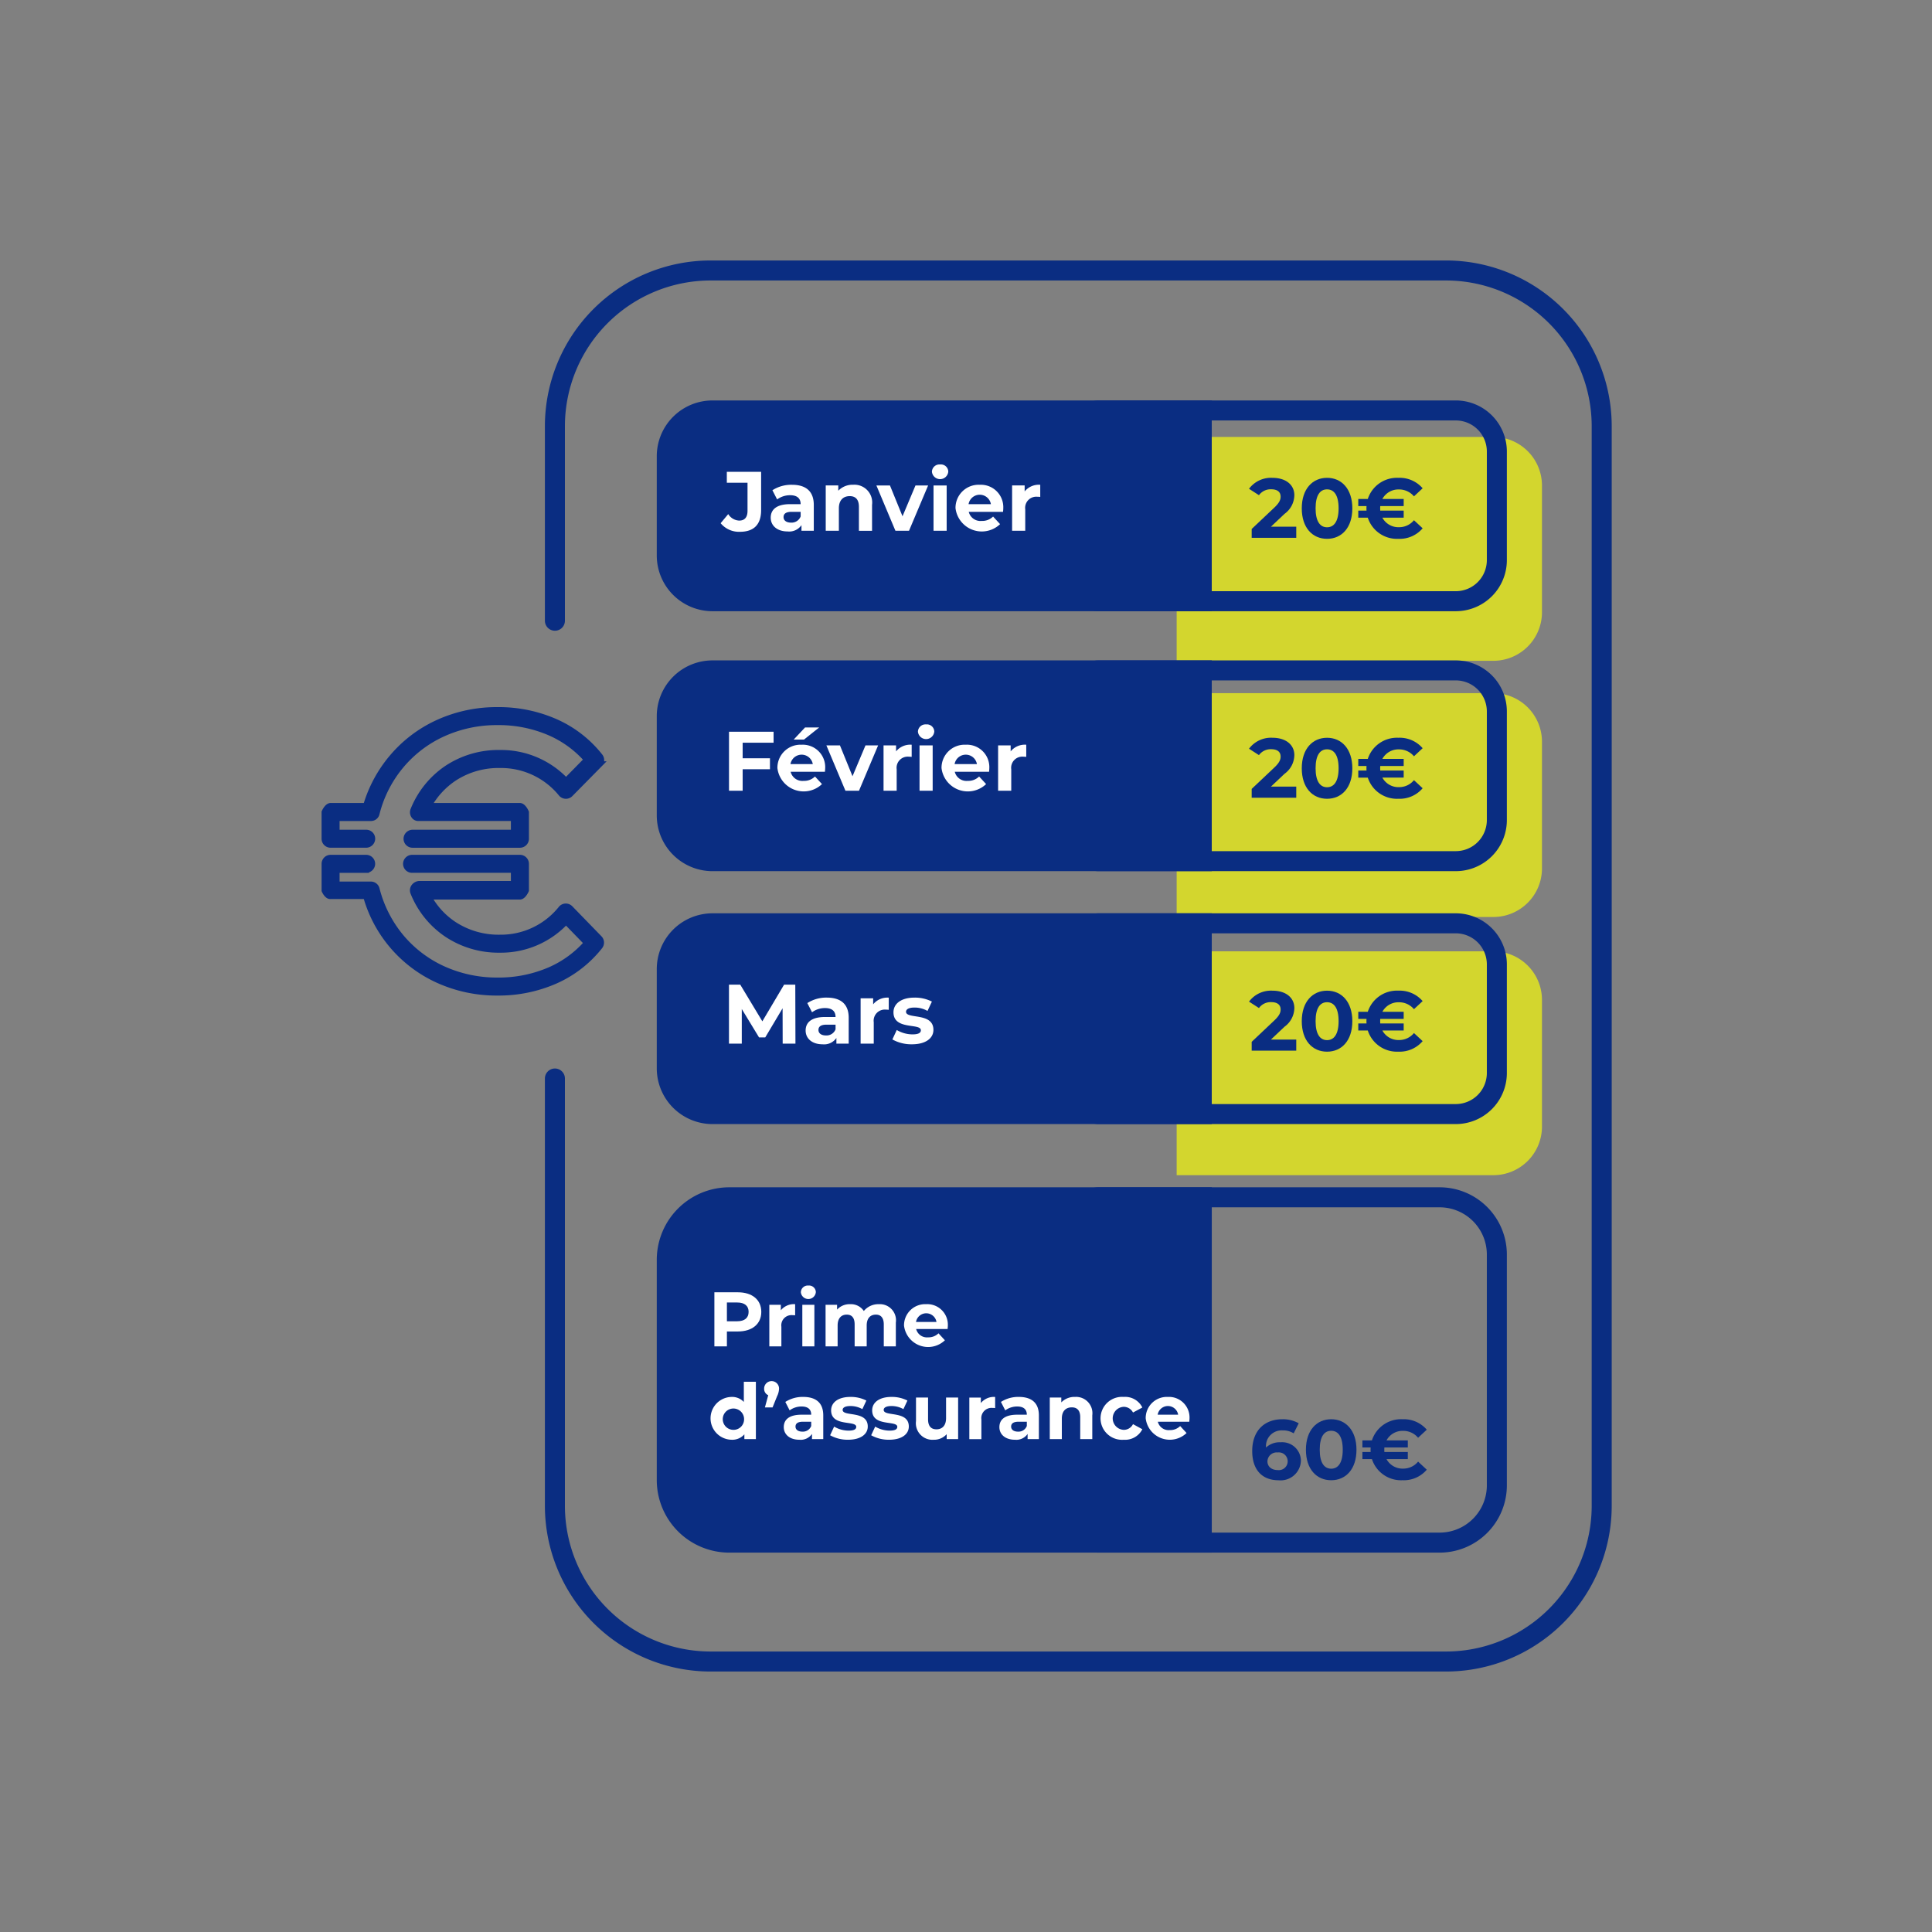<svg xmlns="http://www.w3.org/2000/svg" width="250" height="250" viewBox="0 0 250 250">
  <rect x="0" y="0" width="250" height="250" fill="#808080" stroke="none"/>
  <g id="Groupe_44092" data-name="Groupe 44092" transform="translate(-249 -2788)" style="mix-blend-mode: normal;isolation: isolate">
    <g id="AVIS_ECHEANCE" transform="translate(373.63 2913)">
      <g id="Groupe_11507" data-name="Groupe 11507" transform="translate(-82.63 -90)">
        <path id="Rectangle_4525" data-name="Rectangle 4525" d="M0,0H40.982a6.29,6.29,0,0,1,6.29,6.29V22.674a6.29,6.29,0,0,1-6.29,6.29H0a0,0,0,0,1,0,0V0A0,0,0,0,1,0,0Z" transform="translate(110.259 88.103)" fill="#d3d62e"/>
        <path id="Rectangle_4526" data-name="Rectangle 4526" d="M0,0H40.982a6.29,6.29,0,0,1,6.29,6.29V22.674a6.29,6.29,0,0,1-6.29,6.29H0a0,0,0,0,1,0,0V0A0,0,0,0,1,0,0Z" transform="translate(110.259 54.694)" fill="#d3d62e"/>
        <path id="Rectangle_4527" data-name="Rectangle 4527" d="M0,0H40.982a6.29,6.29,0,0,1,6.29,6.29V22.674a6.29,6.29,0,0,1-6.29,6.29H0a0,0,0,0,1,0,0V0A0,0,0,0,1,0,0Z" transform="translate(110.259 21.543)" fill="#d3d62e"/>
        <path id="Tracé_51249" data-name="Tracé 51249" d="M115.584,89.3V64.135A20.156,20.156,0,0,1,135.74,43.979h95.142a20.156,20.156,0,0,1,20.156,20.156V203.823a20.156,20.156,0,0,1-20.156,20.156H135.74a20.156,20.156,0,0,1-20.156-20.156V148.537" transform="translate(-85.779 -43.979)" fill="none" stroke="#0a2d82" stroke-linecap="round" stroke-linejoin="round" stroke-width="2.59"/>
        <path id="Rectangle_4528" data-name="Rectangle 4528" d="M7.215,0h64.6a0,0,0,0,1,0,0V27.273a0,0,0,0,1,0,0H7.215A7.215,7.215,0,0,1,0,20.058V7.215A7.215,7.215,0,0,1,7.215,0Z" transform="translate(42.986 16.818)" fill="#0a2d82"/>
        <g id="Rectangle_4529" data-name="Rectangle 4529" transform="translate(97.532 16.818)" fill="none" stroke="#0a2d82" stroke-width="2.59">
          <path d="M0,0H48.843a6.611,6.611,0,0,1,6.611,6.611V20.662a6.611,6.611,0,0,1-6.611,6.611H0a0,0,0,0,1,0,0V0A0,0,0,0,1,0,0Z" stroke="none"/>
          <path d="M2.59,1.295H48.843A5.316,5.316,0,0,1,54.16,6.611V20.662a5.316,5.316,0,0,1-5.316,5.316H2.59a1.295,1.295,0,0,1-1.295-1.295V2.59A1.295,1.295,0,0,1,2.59,1.295Z" fill="none"/>
        </g>
        <g id="Groupe_11498" data-name="Groupe 11498" transform="translate(51.253 25.102)">
          <path id="Tracé_51250" data-name="Tracé 51250" d="M198.4,151.218l.982-1.178a1.753,1.753,0,0,0,1.417.84c.709,0,1.079-.426,1.079-1.265v-3.631H199.2v-1.418h4.438v4.951c0,1.886-.949,2.813-2.748,2.813A3.072,3.072,0,0,1,198.4,151.218Z" transform="translate(-198.402 -143.618)" fill="#fff"/>
          <path id="Tracé_51251" data-name="Tracé 51251" d="M228.994,153.658v3.347H227.4v-.731a1.925,1.925,0,0,1-1.788.818c-1.374,0-2.191-.763-2.191-1.778,0-1.036.73-1.755,2.519-1.755h1.352c0-.731-.436-1.156-1.352-1.156a2.821,2.821,0,0,0-1.69.545l-.61-1.188a4.508,4.508,0,0,1,2.529-.708C227.958,151.052,228.994,151.88,228.994,153.658Zm-1.7,1.494v-.6h-1.166c-.8,0-1.047.294-1.047.687,0,.425.36.709.96.709A1.252,1.252,0,0,0,227.293,155.151Z" transform="translate(-216.943 -148.424)" fill="#fff"/>
          <path id="Tracé_51252" data-name="Tracé 51252" d="M256.883,153.647v3.359h-1.7v-3.1c0-.948-.436-1.385-1.188-1.385-.818,0-1.406.5-1.406,1.581v2.9h-1.7v-5.866h1.624v.686a2.571,2.571,0,0,1,1.941-.774A2.3,2.3,0,0,1,256.883,153.647Z" transform="translate(-237.293 -148.424)" fill="#fff"/>
          <path id="Tracé_51253" data-name="Tracé 51253" d="M282.9,151.389l-2.475,5.866h-1.755l-2.464-5.866h1.755l1.625,3.99,1.679-3.99Z" transform="translate(-256.054 -148.674)" fill="#fff"/>
          <path id="Tracé_51254" data-name="Tracé 51254" d="M303.959,141.853a.972.972,0,0,1,1.058-.948.955.955,0,0,1,1.058.916,1.062,1.062,0,0,1-2.115.033Zm.207,1.767h1.7v5.866h-1.7Z" transform="translate(-276.621 -140.905)" fill="#fff"/>
          <path id="Tracé_51255" data-name="Tracé 51255" d="M321.9,154.552h-4.437a1.564,1.564,0,0,0,1.679,1.178,1.987,1.987,0,0,0,1.472-.567l.905.982a3.425,3.425,0,0,1-5.768-2.072,2.986,2.986,0,0,1,3.129-3.02,2.9,2.9,0,0,1,3.052,3.042C321.935,154.224,321.914,154.41,321.9,154.552Zm-4.459-.992h2.889a1.465,1.465,0,0,0-2.889,0Z" transform="translate(-285.362 -148.424)" fill="#fff"/>
          <path id="Tracé_51256" data-name="Tracé 51256" d="M347.659,151.052v1.57c-.142-.011-.25-.022-.382-.022a1.441,1.441,0,0,0-1.559,1.635v2.769h-1.7v-5.866h1.624v.774A2.367,2.367,0,0,1,347.659,151.052Z" transform="translate(-306.305 -148.424)" fill="#fff"/>
        </g>
        <g id="Groupe_11499" data-name="Groupe 11499" transform="translate(119.621 26.83)">
          <path id="Tracé_51257" data-name="Tracé 51257" d="M468.5,153.9v1.439h-5.768v-1.145l2.944-2.78c.676-.644.8-1.036.8-1.407,0-.6-.415-.948-1.221-.948a1.865,1.865,0,0,0-1.581.763l-1.287-.828a3.545,3.545,0,0,1,3.031-1.417c1.7,0,2.835.872,2.835,2.257a3.046,3.046,0,0,1-1.276,2.409l-1.755,1.658Z" transform="translate(-462.386 -147.575)" fill="#0a2d82"/>
          <path id="Tracé_51258" data-name="Tracé 51258" d="M488.752,151.522c0-2.519,1.4-3.947,3.271-3.947s3.271,1.428,3.271,3.947-1.385,3.947-3.271,3.947S488.752,154.041,488.752,151.522Zm4.765,0c0-1.734-.61-2.453-1.494-2.453s-1.483.72-1.483,2.453.61,2.453,1.483,2.453S493.517,153.255,493.517,151.522Z" transform="translate(-481.924 -147.575)" fill="#0a2d82"/>
          <path id="Tracé_51259" data-name="Tracé 51259" d="M524.182,153.06l1.123,1.046a3.9,3.9,0,0,1-3.14,1.363,3.966,3.966,0,0,1-3.958-2.736h-1.231v-.916h1.068a4.081,4.081,0,0,1,0-.588h-1.068v-.917h1.231a3.966,3.966,0,0,1,3.958-2.736,3.923,3.923,0,0,1,3.14,1.352l-1.123,1.046a2.493,2.493,0,0,0-1.929-.893,2.356,2.356,0,0,0-2.159,1.231h2.758v.917h-3.031a3.818,3.818,0,0,0,0,.588h3.031v.916h-2.758a2.357,2.357,0,0,0,2.159,1.232A2.468,2.468,0,0,0,524.182,153.06Z" transform="translate(-502.837 -147.575)" fill="#0a2d82"/>
        </g>
        <path id="Rectangle_4530" data-name="Rectangle 4530" d="M7.215,0h64.6a0,0,0,0,1,0,0V27.273a0,0,0,0,1,0,0H7.215A7.215,7.215,0,0,1,0,20.058V7.215A7.215,7.215,0,0,1,7.215,0Z" transform="translate(42.986 50.455)" fill="#0a2d82"/>
        <g id="Rectangle_4531" data-name="Rectangle 4531" transform="translate(97.532 50.455)" fill="none" stroke="#0a2d82" stroke-width="2.59">
          <path d="M0,0H48.843a6.611,6.611,0,0,1,6.611,6.611V20.662a6.611,6.611,0,0,1-6.611,6.611H0a0,0,0,0,1,0,0V0A0,0,0,0,1,0,0Z" stroke="none"/>
          <path d="M2.59,1.295H48.843A5.316,5.316,0,0,1,54.16,6.611V20.662a5.316,5.316,0,0,1-5.316,5.316H2.59a1.295,1.295,0,0,1-1.295-1.295V2.59A1.295,1.295,0,0,1,2.59,1.295Z" fill="none"/>
        </g>
        <g id="Groupe_11500" data-name="Groupe 11500" transform="translate(52.333 58.739)">
          <path id="Tracé_51260" data-name="Tracé 51260" d="M204.337,275.864v2.017h3.533V279.3h-3.533v2.78h-1.766v-7.633h5.768v1.418Z" transform="translate(-202.571 -273.498)" fill="#fff"/>
          <path id="Tracé_51261" data-name="Tracé 51261" d="M232.9,278.035h-4.438a1.565,1.565,0,0,0,1.68,1.178,1.987,1.987,0,0,0,1.472-.567l.905.982a3.426,3.426,0,0,1-5.768-2.072,2.986,2.986,0,0,1,3.129-3.02,2.9,2.9,0,0,1,3.053,3.042C232.932,277.708,232.91,277.893,232.9,278.035Zm-4.459-.992h2.889a1.465,1.465,0,0,0-2.889,0Zm1.744-3.172h-1.33l1.472-1.57h1.831Z" transform="translate(-220.488 -271.907)" fill="#fff"/>
          <path id="Tracé_51262" data-name="Tracé 51262" d="M257.918,281.268l-2.475,5.866h-1.755l-2.464-5.866h1.755l1.625,3.99,1.679-3.99Z" transform="translate(-238.623 -278.553)" fill="#fff"/>
          <path id="Tracé_51263" data-name="Tracé 51263" d="M283.421,280.931v1.57c-.142-.011-.251-.022-.382-.022a1.441,1.441,0,0,0-1.559,1.636v2.769h-1.7v-5.866H281.4v.774A2.368,2.368,0,0,1,283.421,280.931Z" transform="translate(-259.783 -278.303)" fill="#fff"/>
          <path id="Tracé_51264" data-name="Tracé 51264" d="M296.966,271.732a.972.972,0,0,1,1.058-.948.955.955,0,0,1,1.058.916,1.062,1.062,0,0,1-2.115.033Zm.207,1.767h1.7v5.866h-1.7Z" transform="translate(-272.519 -270.784)" fill="#fff"/>
          <path id="Tracé_51265" data-name="Tracé 51265" d="M314.908,284.431H310.47a1.564,1.564,0,0,0,1.679,1.178,1.989,1.989,0,0,0,1.472-.567l.905.982a3.426,3.426,0,0,1-5.769-2.072,2.987,2.987,0,0,1,3.13-3.02,2.9,2.9,0,0,1,3.053,3.042C314.94,284.1,314.919,284.289,314.908,284.431Zm-4.459-.992h2.889a1.465,1.465,0,0,0-2.889,0Z" transform="translate(-281.257 -278.303)" fill="#fff"/>
          <path id="Tracé_51266" data-name="Tracé 51266" d="M340.666,280.931v1.57c-.142-.011-.251-.022-.382-.022a1.441,1.441,0,0,0-1.559,1.636v2.769h-1.7v-5.866h1.624v.774A2.368,2.368,0,0,1,340.666,280.931Z" transform="translate(-302.203 -278.303)" fill="#fff"/>
        </g>
        <g id="Groupe_11501" data-name="Groupe 11501" transform="translate(119.621 60.466)">
          <path id="Tracé_51267" data-name="Tracé 51267" d="M468.5,283.775v1.439h-5.768v-1.145l2.944-2.78c.676-.644.8-1.036.8-1.407,0-.6-.415-.948-1.221-.948a1.865,1.865,0,0,0-1.581.763l-1.287-.828a3.544,3.544,0,0,1,3.031-1.418c1.7,0,2.835.873,2.835,2.258a3.047,3.047,0,0,1-1.276,2.409l-1.755,1.657Z" transform="translate(-462.386 -277.451)" fill="#0a2d82"/>
          <path id="Tracé_51268" data-name="Tracé 51268" d="M488.752,281.4c0-2.519,1.4-3.947,3.271-3.947s3.271,1.428,3.271,3.947-1.385,3.947-3.271,3.947S488.752,283.917,488.752,281.4Zm4.765,0c0-1.733-.61-2.453-1.494-2.453s-1.483.72-1.483,2.453.61,2.453,1.483,2.453S493.517,283.132,493.517,281.4Z" transform="translate(-481.924 -277.451)" fill="#0a2d82"/>
          <path id="Tracé_51269" data-name="Tracé 51269" d="M524.182,282.936l1.123,1.046a3.9,3.9,0,0,1-3.14,1.363,3.966,3.966,0,0,1-3.958-2.736h-1.231v-.916h1.068a4.084,4.084,0,0,1,0-.589h-1.068v-.916h1.231a3.965,3.965,0,0,1,3.958-2.737,3.922,3.922,0,0,1,3.14,1.352l-1.123,1.046a2.493,2.493,0,0,0-1.929-.894,2.356,2.356,0,0,0-2.159,1.232h2.758v.916h-3.031a3.821,3.821,0,0,0,0,.589h3.031v.916h-2.758a2.357,2.357,0,0,0,2.159,1.232A2.468,2.468,0,0,0,524.182,282.936Z" transform="translate(-502.837 -277.451)" fill="#0a2d82"/>
        </g>
        <path id="Rectangle_4532" data-name="Rectangle 4532" d="M7.215,0h64.6a0,0,0,0,1,0,0V27.273a0,0,0,0,1,0,0H7.215A7.215,7.215,0,0,1,0,20.058V7.215A7.215,7.215,0,0,1,7.215,0Z" transform="translate(42.986 83.182)" fill="#0a2d82"/>
        <g id="Rectangle_4533" data-name="Rectangle 4533" transform="translate(97.532 83.182)" fill="none" stroke="#0a2d82" stroke-width="2.59">
          <path d="M0,0H48.843a6.611,6.611,0,0,1,6.611,6.611V20.662a6.611,6.611,0,0,1-6.611,6.611H0a0,0,0,0,1,0,0V0A0,0,0,0,1,0,0Z" stroke="none"/>
          <path d="M2.59,1.295H48.843A5.316,5.316,0,0,1,54.16,6.611V20.662a5.316,5.316,0,0,1-5.316,5.316H2.59a1.295,1.295,0,0,1-1.295-1.295V2.59A1.295,1.295,0,0,1,2.59,1.295Z" fill="none"/>
        </g>
        <g id="Groupe_11502" data-name="Groupe 11502" transform="translate(52.333 92.415)">
          <path id="Tracé_51270" data-name="Tracé 51270" d="M209.516,408.446l-.011-4.579-2.246,3.772h-.8l-2.235-3.674v4.481h-1.657v-7.633h1.461l2.857,4.744,2.813-4.744h1.45l.021,7.633Z" transform="translate(-202.571 -400.813)" fill="#fff"/>
          <path id="Tracé_51271" data-name="Tracé 51271" d="M246.431,409.9v3.347h-1.592v-.73a1.924,1.924,0,0,1-1.788.818c-1.374,0-2.192-.763-2.192-1.778,0-1.036.73-1.756,2.519-1.756h1.352c0-.73-.436-1.156-1.352-1.156a2.822,2.822,0,0,0-1.69.545l-.611-1.188a4.512,4.512,0,0,1,2.53-.709C245.4,407.3,246.431,408.126,246.431,409.9Zm-1.7,1.494v-.6h-1.167c-.8,0-1.046.295-1.046.687,0,.425.36.708.96.708A1.253,1.253,0,0,0,244.73,411.4Z" transform="translate(-230.943 -405.618)" fill="#fff"/>
          <path id="Tracé_51272" data-name="Tracé 51272" d="M271.964,407.3v1.57c-.142-.011-.251-.022-.382-.022a1.441,1.441,0,0,0-1.559,1.635v2.769h-1.7v-5.866h1.624v.774A2.367,2.367,0,0,1,271.964,407.3Z" transform="translate(-251.293 -405.618)" fill="#fff"/>
          <path id="Tracé_51273" data-name="Tracé 51273" d="M284.2,412.706l.567-1.221a4.012,4.012,0,0,0,2.039.566c.785,0,1.08-.206,1.08-.534,0-.96-3.544.022-3.544-2.323,0-1.112,1-1.9,2.714-1.9a4.826,4.826,0,0,1,2.258.513l-.567,1.21a3.367,3.367,0,0,0-1.69-.437c-.763,0-1.09.24-1.09.545,0,1,3.544.033,3.544,2.344,0,1.09-1.014,1.865-2.769,1.865A5.034,5.034,0,0,1,284.2,412.706Z" transform="translate(-263.06 -405.618)" fill="#fff"/>
        </g>
        <g id="Groupe_11503" data-name="Groupe 11503" transform="translate(119.621 93.193)">
          <path id="Tracé_51274" data-name="Tracé 51274" d="M468.5,410.142v1.439h-5.768v-1.145l2.944-2.78c.676-.644.8-1.036.8-1.407,0-.6-.415-.948-1.221-.948a1.865,1.865,0,0,0-1.581.763l-1.287-.828a3.544,3.544,0,0,1,3.031-1.418c1.7,0,2.835.873,2.835,2.258a3.047,3.047,0,0,1-1.276,2.409l-1.755,1.657Z" transform="translate(-462.386 -403.818)" fill="#0a2d82"/>
          <path id="Tracé_51275" data-name="Tracé 51275" d="M488.752,407.765c0-2.519,1.4-3.947,3.271-3.947s3.271,1.428,3.271,3.947-1.385,3.947-3.271,3.947S488.752,410.284,488.752,407.765Zm4.765,0c0-1.733-.61-2.453-1.494-2.453s-1.483.72-1.483,2.453.61,2.453,1.483,2.453S493.517,409.5,493.517,407.765Z" transform="translate(-481.924 -403.818)" fill="#0a2d82"/>
          <path id="Tracé_51276" data-name="Tracé 51276" d="M524.182,409.3l1.123,1.046a3.9,3.9,0,0,1-3.14,1.363,3.966,3.966,0,0,1-3.958-2.736h-1.231v-.916h1.068a4.08,4.08,0,0,1,0-.588h-1.068v-.917h1.231a3.965,3.965,0,0,1,3.958-2.737,3.922,3.922,0,0,1,3.14,1.352l-1.123,1.046a2.493,2.493,0,0,0-1.929-.894,2.356,2.356,0,0,0-2.159,1.232h2.758v.917h-3.031a3.818,3.818,0,0,0,0,.588h3.031v.916h-2.758a2.357,2.357,0,0,0,2.159,1.232A2.468,2.468,0,0,0,524.182,409.3Z" transform="translate(-502.837 -403.818)" fill="#0a2d82"/>
        </g>
        <path id="Rectangle_4534" data-name="Rectangle 4534" d="M9.389,0H71.818a0,0,0,0,1,0,0V47.273a0,0,0,0,1,0,0H9.389A9.389,9.389,0,0,1,0,37.884V9.389A9.389,9.389,0,0,1,9.389,0Z" transform="translate(42.986 118.636)" fill="#0a2d82"/>
        <g id="Rectangle_4535" data-name="Rectangle 4535" transform="translate(97.532 118.636)" fill="none" stroke="#0a2d82" stroke-width="2.59">
          <path d="M0,0H46.751a8.7,8.7,0,0,1,8.7,8.7V38.569a8.7,8.7,0,0,1-8.7,8.7H0a0,0,0,0,1,0,0V0A0,0,0,0,1,0,0Z" stroke="none"/>
          <path d="M2.59,1.295H46.751A7.409,7.409,0,0,1,54.16,8.7V38.569a7.409,7.409,0,0,1-7.409,7.409H2.59a1.295,1.295,0,0,1-1.295-1.295V2.59A1.295,1.295,0,0,1,2.59,1.295Z" fill="none"/>
        </g>
        <g id="Groupe_11504" data-name="Groupe 11504" transform="translate(49.95 131.351)">
          <path id="Tracé_51277" data-name="Tracé 51277" d="M201.335,557.054c0,1.56-1.17,2.531-3.04,2.531h-1.41v1.93h-1.62v-7h3.03C200.165,554.514,201.335,555.484,201.335,557.054Zm-1.64,0c0-.77-.5-1.22-1.49-1.22h-1.32v2.431h1.32C199.194,558.264,199.694,557.814,199.694,557.054Z" transform="translate(-194.774 -553.644)" fill="#fff"/>
          <path id="Tracé_51278" data-name="Tracé 51278" d="M226.056,560.46v1.44c-.13-.01-.23-.02-.35-.02a1.321,1.321,0,0,0-1.43,1.5v2.541h-1.56v-5.38h1.49v.71A2.172,2.172,0,0,1,226.056,560.46Z" transform="translate(-215.116 -558.05)" fill="#fff"/>
          <path id="Tracé_51279" data-name="Tracé 51279" d="M238.469,552.024a.892.892,0,0,1,.97-.87.875.875,0,0,1,.97.84.974.974,0,0,1-1.94.03Zm.19,1.62h1.56v5.38h-1.56Z" transform="translate(-226.789 -551.154)" fill="#fff"/>
          <path id="Tracé_51280" data-name="Tracé 51280" d="M259.916,562.84v3.081h-1.56V563.08c0-.87-.39-1.27-1.021-1.27-.7,0-1.19.45-1.19,1.411v2.7h-1.56V563.08c0-.87-.37-1.27-1.021-1.27-.689,0-1.18.45-1.18,1.411v2.7h-1.56v-5.38h1.49v.62a2.179,2.179,0,0,1,1.69-.7,2.008,2.008,0,0,1,1.77.88,2.422,2.422,0,0,1,1.941-.88A2.085,2.085,0,0,1,259.916,562.84Z" transform="translate(-235.945 -558.05)" fill="#fff"/>
          <path id="Tracé_51281" data-name="Tracé 51281" d="M295.658,563.67h-4.071a1.435,1.435,0,0,0,1.541,1.08,1.823,1.823,0,0,0,1.35-.52l.83.9a3.141,3.141,0,0,1-5.29-1.9,2.739,2.739,0,0,1,2.87-2.771,2.664,2.664,0,0,1,2.8,2.791C295.688,563.37,295.669,563.541,295.658,563.67Zm-4.09-.91h2.651a1.344,1.344,0,0,0-2.651,0Z" transform="translate(-264.988 -558.05)" fill="#fff"/>
          <path id="Tracé_51282" data-name="Tracé 51282" d="M199.232,599.225v7.422h-1.49v-.621a2.07,2.07,0,0,1-1.68.7,2.771,2.771,0,0,1,0-5.54,2.069,2.069,0,0,1,1.61.65v-2.611Zm-1.53,4.731a1.38,1.38,0,1,0-1.371,1.49A1.364,1.364,0,0,0,197.7,603.956Z" transform="translate(-193.371 -586.775)" fill="#fff"/>
          <path id="Tracé_51283" data-name="Tracé 51283" d="M222.059,599.878a2.421,2.421,0,0,1-.261,1l-.58,1.44h-.99l.43-1.581a.887.887,0,0,1-.53-.86.965.965,0,0,1,1.93,0Z" transform="translate(-213.199 -586.548)" fill="#fff"/>
          <path id="Tracé_51284" data-name="Tracé 51284" d="M235.045,609.186v3.071h-1.46v-.671a1.765,1.765,0,0,1-1.64.75c-1.26,0-2.011-.7-2.011-1.63,0-.95.671-1.61,2.311-1.61h1.24c0-.67-.4-1.061-1.24-1.061a2.59,2.59,0,0,0-1.551.5l-.559-1.09a4.138,4.138,0,0,1,2.32-.65C234.1,606.8,235.045,607.556,235.045,609.186Zm-1.56,1.371v-.55h-1.07c-.731,0-.961.27-.961.63,0,.39.33.65.881.65A1.149,1.149,0,0,0,233.485,610.557Z" transform="translate(-220.465 -592.386)" fill="#fff"/>
          <path id="Tracé_51285" data-name="Tracé 51285" d="M253.1,611.757l.52-1.12a3.686,3.686,0,0,0,1.871.52c.72,0,.99-.19.99-.49,0-.88-3.251.02-3.251-2.131,0-1.02.919-1.74,2.49-1.74a4.427,4.427,0,0,1,2.071.47l-.52,1.11a3.091,3.091,0,0,0-1.551-.4c-.7,0-1,.22-1,.5,0,.92,3.251.03,3.251,2.15,0,1-.93,1.71-2.541,1.71A4.62,4.62,0,0,1,253.1,611.757Z" transform="translate(-237.633 -592.386)" fill="#fff"/>
          <path id="Tracé_51286" data-name="Tracé 51286" d="M273.605,611.757l.52-1.12a3.687,3.687,0,0,0,1.871.52c.72,0,.99-.19.99-.49,0-.88-3.251.02-3.251-2.131,0-1.02.92-1.74,2.49-1.74a4.428,4.428,0,0,1,2.071.47l-.52,1.11a3.092,3.092,0,0,0-1.551-.4c-.7,0-1,.22-1,.5,0,.92,3.251.03,3.251,2.15,0,1-.93,1.71-2.541,1.71A4.619,4.619,0,0,1,273.605,611.757Z" transform="translate(-252.826 -592.386)" fill="#fff"/>
          <path id="Tracé_51287" data-name="Tracé 51287" d="M301.453,607.106v5.381h-1.481v-.64a2.176,2.176,0,0,1-1.67.72,2.144,2.144,0,0,1-2.3-2.42v-3.04h1.56v2.81c0,.9.4,1.3,1.09,1.3.72,0,1.241-.46,1.241-1.45v-2.66Z" transform="translate(-269.422 -592.615)" fill="#fff"/>
          <path id="Tracé_51288" data-name="Tracé 51288" d="M325.985,606.8v1.44c-.13-.01-.23-.02-.35-.02a1.322,1.322,0,0,0-1.43,1.5v2.541h-1.56v-5.381h1.49v.71A2.172,2.172,0,0,1,325.985,606.8Z" transform="translate(-289.164 -592.386)" fill="#fff"/>
          <path id="Tracé_51289" data-name="Tracé 51289" d="M342.775,609.186v3.071h-1.46v-.671a1.765,1.765,0,0,1-1.64.75c-1.26,0-2.01-.7-2.01-1.63,0-.95.67-1.61,2.31-1.61h1.24c0-.67-.4-1.061-1.24-1.061a2.59,2.59,0,0,0-1.551.5l-.559-1.09a4.138,4.138,0,0,1,2.32-.65C341.825,606.8,342.775,607.556,342.775,609.186Zm-1.56,1.371v-.55h-1.07c-.73,0-.961.27-.961.63,0,.39.33.65.881.65A1.149,1.149,0,0,0,341.214,610.557Z" transform="translate(-300.294 -592.386)" fill="#fff"/>
          <path id="Tracé_51290" data-name="Tracé 51290" d="M368.341,609.176v3.081h-1.56v-2.841c0-.87-.4-1.27-1.09-1.27-.75,0-1.29.46-1.29,1.45v2.661h-1.56v-5.381h1.49v.63a2.355,2.355,0,0,1,1.781-.71A2.109,2.109,0,0,1,368.341,609.176Z" transform="translate(-318.95 -592.386)" fill="#fff"/>
          <path id="Tracé_51291" data-name="Tracé 51291" d="M388.206,609.567a2.782,2.782,0,0,1,3-2.771,2.472,2.472,0,0,1,2.41,1.371l-1.21.65a1.342,1.342,0,0,0-1.21-.74,1.492,1.492,0,0,0,0,2.98,1.324,1.324,0,0,0,1.21-.739l1.21.66a2.5,2.5,0,0,1-2.41,1.36A2.782,2.782,0,0,1,388.206,609.567Z" transform="translate(-337.747 -592.386)" fill="#fff"/>
          <path id="Tracé_51292" data-name="Tracé 51292" d="M416.4,610.006h-4.07a1.435,1.435,0,0,0,1.54,1.081,1.823,1.823,0,0,0,1.35-.52l.83.9a3.142,3.142,0,0,1-5.29-1.9,2.739,2.739,0,0,1,2.87-2.771,2.664,2.664,0,0,1,2.8,2.79C416.429,609.706,416.409,609.876,416.4,610.006Zm-4.09-.91h2.651a1.344,1.344,0,0,0-2.651,0Z" transform="translate(-354.458 -592.386)" fill="#fff"/>
        </g>
        <g id="Groupe_11505" data-name="Groupe 11505" transform="translate(120.036 148.648)">
          <path id="Tracé_51293" data-name="Tracé 51293" d="M470.289,623.3a2.623,2.623,0,0,1-2.889,2.54c-2.105,0-3.413-1.319-3.413-3.783,0-2.639,1.591-4.111,3.892-4.111a4.119,4.119,0,0,1,2.126.523l-.654,1.3a2.516,2.516,0,0,0-1.428-.381,2.027,2.027,0,0,0-2.148,2.214,2.576,2.576,0,0,1,1.886-.676A2.421,2.421,0,0,1,470.289,623.3Zm-1.712.086a1.15,1.15,0,0,0-1.3-1.144,1.194,1.194,0,0,0-1.32,1.144c0,.655.491,1.135,1.341,1.135A1.141,1.141,0,0,0,468.577,623.383Z" transform="translate(-463.987 -617.943)" fill="#0a2d82"/>
          <path id="Tracé_51294" data-name="Tracé 51294" d="M490.819,621.89c0-2.519,1.4-3.947,3.271-3.947s3.271,1.428,3.271,3.947-1.385,3.947-3.271,3.947S490.819,624.409,490.819,621.89Zm4.765,0c0-1.733-.61-2.453-1.494-2.453s-1.483.72-1.483,2.453.61,2.453,1.483,2.453S495.584,623.623,495.584,621.89Z" transform="translate(-483.87 -617.943)" fill="#0a2d82"/>
          <path id="Tracé_51295" data-name="Tracé 51295" d="M526.249,623.427l1.123,1.046a3.9,3.9,0,0,1-3.14,1.363,3.965,3.965,0,0,1-3.958-2.736h-1.232v-.916h1.068a4.058,4.058,0,0,1,0-.588h-1.068v-.917h1.232a3.965,3.965,0,0,1,3.958-2.736,3.922,3.922,0,0,1,3.14,1.352l-1.123,1.046a2.493,2.493,0,0,0-1.929-.893,2.356,2.356,0,0,0-2.159,1.232h2.758v.917h-3.031a3.8,3.8,0,0,0,0,.588h3.031v.916H522.16a2.357,2.357,0,0,0,2.159,1.232A2.468,2.468,0,0,0,526.249,623.427Z" transform="translate(-504.784 -617.943)" fill="#0a2d82"/>
        </g>
        <g id="symbole-euro" transform="translate(0 56.887)">
          <g id="Groupe_11506" data-name="Groupe 11506">
            <path id="Tracé_51296" data-name="Tracé 51296" d="M1.279,281.051H5.86a.791.791,0,0,0,.8-.71.775.775,0,0,0-.774-.843H2.055v-1.906H6.467a.732.732,0,0,0,.756-.559,15.636,15.636,0,0,1,3.149-6.207,15.383,15.383,0,0,1,5.465-4.159,16.818,16.818,0,0,1,7.04-1.483,16.65,16.65,0,0,1,6.863,1.391,13.688,13.688,0,0,1,4.724,3.474l-2.718,2.768a11.527,11.527,0,0,0-8.544-3.636,12.028,12.028,0,0,0-6.835,1.977A11.8,11.8,0,0,0,12,276.56a.781.781,0,0,0,.071.727.647.647,0,0,0,.643.3H25V279.5H11.913a.791.791,0,0,0-.8.71.773.773,0,0,0,.77.843H25.78a.777.777,0,0,0,.777-.777v-3.418s-.326-.777-.757-.818H13.944a10.288,10.288,0,0,1,3.29-3.595,10.517,10.517,0,0,1,5.973-1.709,10.04,10.04,0,0,1,7.936,3.714.778.778,0,0,0,1.144.035l3.785-3.841a.776.776,0,0,0,.056-1.024,15.1,15.1,0,0,0-5.741-4.455,18.187,18.187,0,0,0-7.5-1.532,18.29,18.29,0,0,0-7.689,1.624,16.918,16.918,0,0,0-6.016,4.582,17.2,17.2,0,0,0-3.312,6.2H1.27c-.431.027-.768.8-.768.8v3.432A.777.777,0,0,0,1.279,281.051Z" transform="translate(-0.502 -263.631)" fill="#0a2d82" stroke="#0a2d82" stroke-width="0.777"/>
            <path id="Tracé_51297" data-name="Tracé 51297" d="M32.275,343.974a.778.778,0,0,0-1.144.035,9.993,9.993,0,0,1-7.937,3.764,10.572,10.572,0,0,1-5.973-1.716,10.085,10.085,0,0,1-3.29-3.608H25.792c.431-.029.764-.805.764-.805v-3.431a.777.777,0,0,0-.777-.777H11.85a.792.792,0,0,0-.8.71.775.775,0,0,0,.774.843H25v1.836H12.709a.918.918,0,0,0-.643.388.783.783,0,0,0-.071.727,11.757,11.757,0,0,0,4.371,5.4,12.066,12.066,0,0,0,6.835,1.984,11.493,11.493,0,0,0,8.544-3.672l2.718,2.8a13.66,13.66,0,0,1-4.717,3.474,16.65,16.65,0,0,1-6.863,1.391,16.821,16.821,0,0,1-7.04-1.483,15.4,15.4,0,0,1-5.465-4.159,15.816,15.816,0,0,1-3.149-6.207.755.755,0,0,0-.748-.571H2.055v-1.906h3.8a.791.791,0,0,0,.8-.71.775.775,0,0,0-.774-.843h-4.6a.777.777,0,0,0-.777.777v3.445s.337.777.768.721h4.6a16.923,16.923,0,0,0,9.313,10.866,18.287,18.287,0,0,0,7.689,1.624,18.187,18.187,0,0,0,7.5-1.532,15.131,15.131,0,0,0,5.733-4.448.784.784,0,0,0-.049-1.024Z" transform="translate(-0.502 -318.322)" fill="#0a2d82" stroke="#0a2d82" stroke-width="0.777"/>
          </g>
        </g>
      </g>
    </g>
    <rect id="Rectangle_18673" data-name="Rectangle 18673" width="250" height="250" transform="translate(249 2788)" fill="none"/>
  </g>
</svg>
